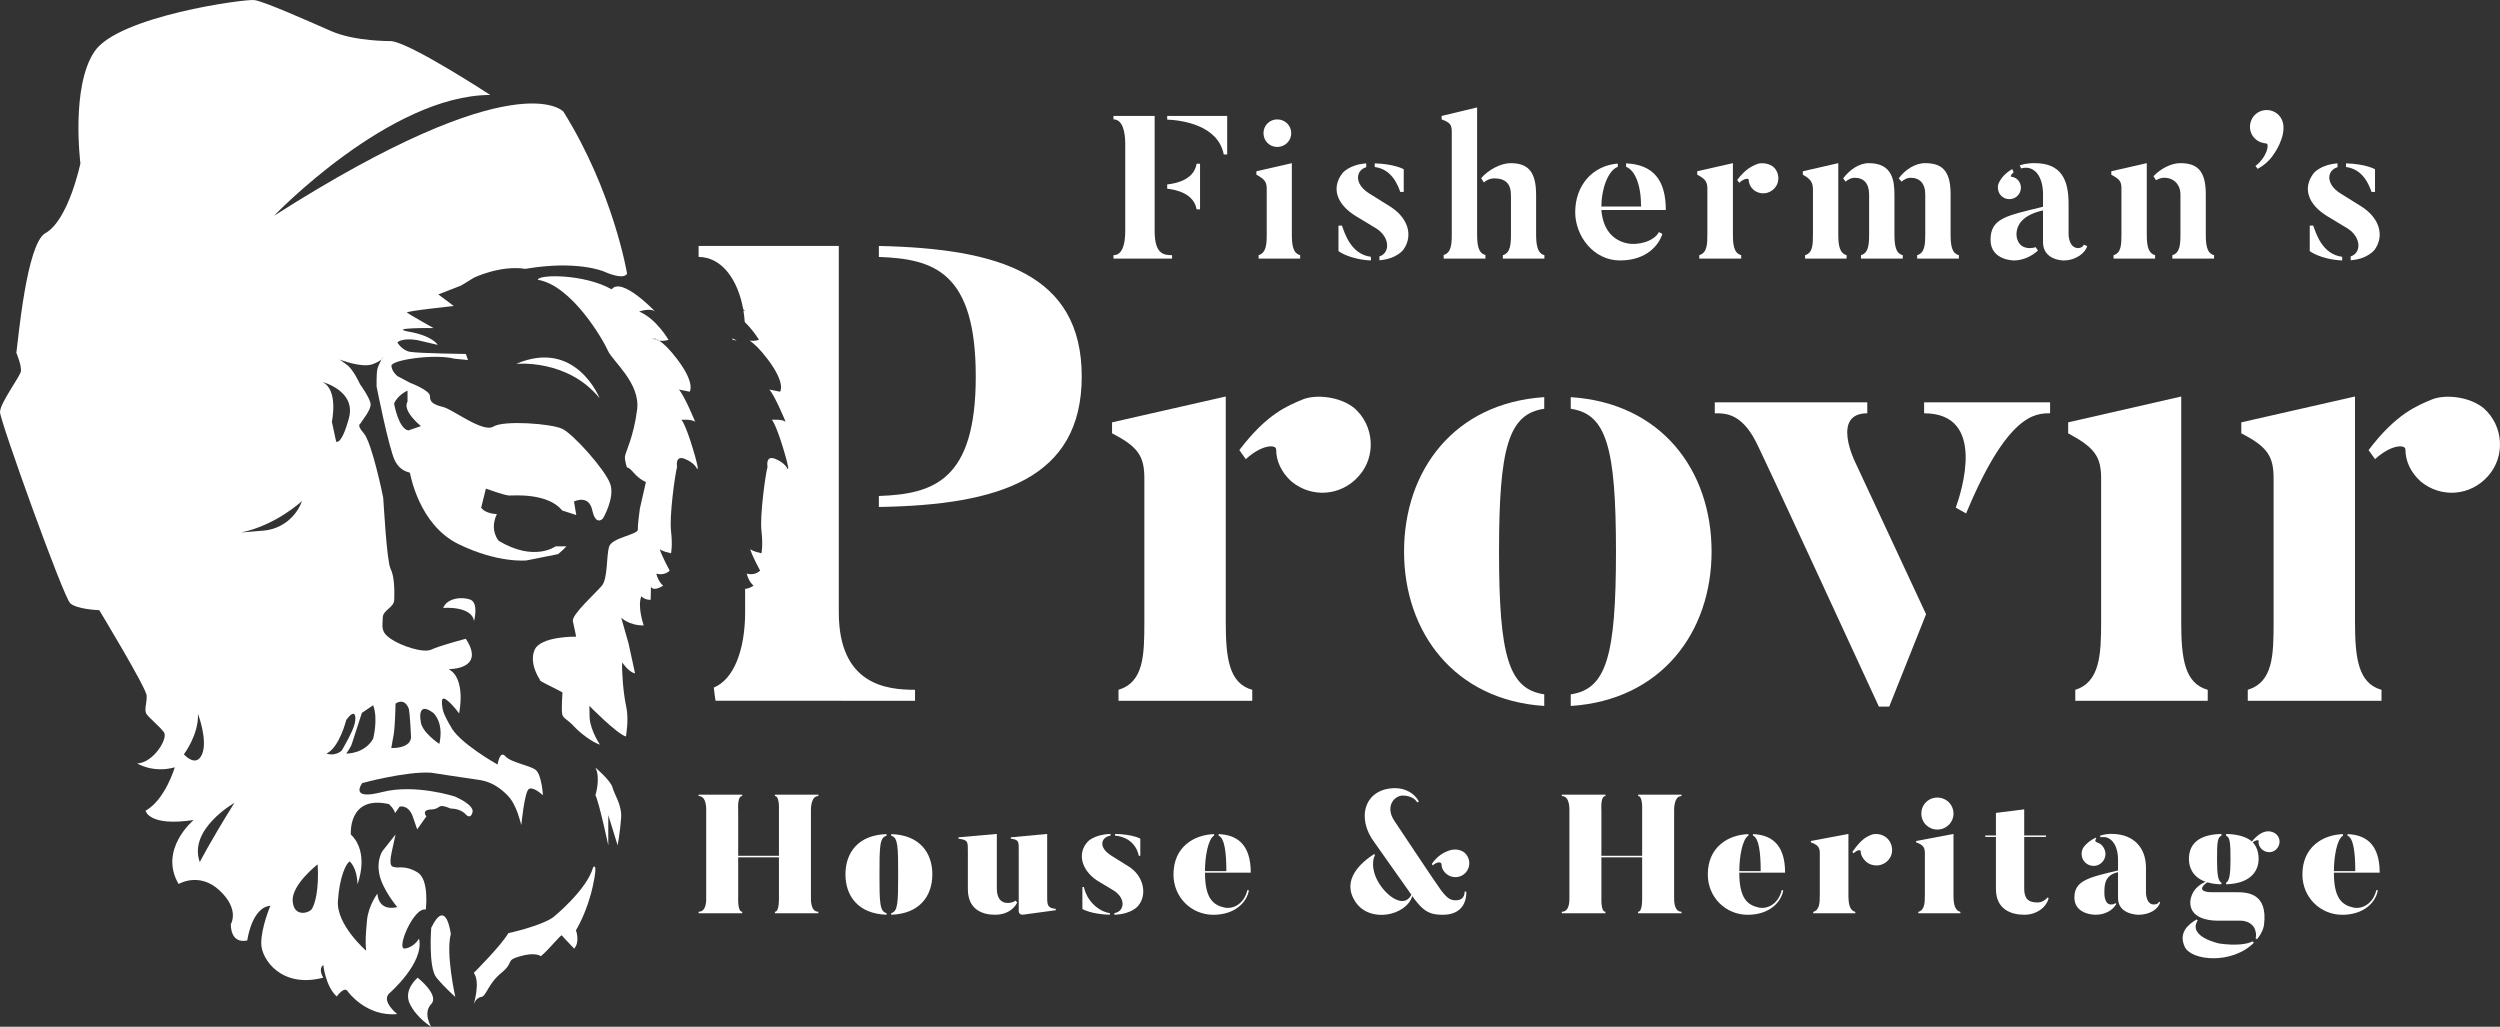 <?xml version="1.0" encoding="utf-8"?>
<!-- Generator: Adobe Illustrator 16.0.3, SVG Export Plug-In . SVG Version: 6.00 Build 0)  -->
<!DOCTYPE svg PUBLIC "-//W3C//DTD SVG 1.1//EN" "http://www.w3.org/Graphics/SVG/1.1/DTD/svg11.dtd">
<svg version="1.1" id="Layer_1" xmlns="http://www.w3.org/2000/svg" xmlns:xlink="http://www.w3.org/1999/xlink" x="0px" y="0px"
	 width="193.491px" height="79.467px" viewBox="0 0 193.491 79.467" enable-background="new 0 0 193.491 79.467"
	 xml:space="preserve">
<rect x="0" y="0" width="193.491" height="79.467" fill="#333333" stroke="none"/>
<path fill="#FFFFFF" d="M51.055,42.482c-0.001-0.002-0.002-0.006-0.002-0.008C51.053,42.475,51.053,42.477,51.055,42.482"/>
<path fill="#FFFFFF" d="M46.721,21.005c0,0,1.512,0.714,1.813,0.179c0,0-1.042-6.322-4.93-12.545c0,0-3.508-3.978-22.402,8.065
	c0,0,8.951-9.339,16.741-9.354c0,0-6.22-4.069-7.692-4.171c0,0-2.768,0.04-4.62-0.772C23.78,1.594,20.417,0.1,19.683,0.005
	C18.949-0.091,9.17,1.247,7.318,3.978c-1.851,2.731-1.094,8.666-1.094,8.666s-0.919,4.407-2.714,5.403
	c-1.448,0.803-2.1,8.255-2.244,9.262c0,0,0.448,1.049,0.341,1.471C1.5,29.202,0,31.221,0,31.89
	c-0.001,0.668,4.901,14.325,5.439,14.803c0.539,0.48,2.243,0.531,2.243,0.531s3.642,6.016,3.669,6.615
	c0.027,0.602-0.227,1.125-0.001,1.438c0.226,0.316,0.963,0.906,1.332,1.385c0.368,0.479-0.826,2.393-2.064,2.424
	c0,0,1.204,0.77,2.91,0.303c0,0-0.739,2.508-2.261,3.359c0,0,0.234,1.246,3.721,0.717c0,0-2.735,2.277-1.165,4.955
	c0,0,1.606-0.971,3.177,0.504c1.571,1.471,0.868,2.598,0.868,2.598s-0.088,1.547,1.27,1.268c0,0,0.331-2.555,1.788-2.689
	c0,0-0.726,1.711-0.706,2.943c0.021,1.232,1.591,3.473,4.803,2.623c0,0-0.435-0.643,0-0.98c0,0,0.173,1.664,1.039,2.436
	c0,0,0.606-0.855,0.866-0.373c0,0,1.407,1.957,3.813,1.736c0,0-1.23-0.973-0.633-1.584c0,0,2.768-2.387,2.321-4.258
	c0,0-0.362,0.67-1.091,0.77c-0.729,0.102,0.714-3.277,1.616-3.01c0,0,0.29-2.305-0.624-2.875c-0.914-0.568-1.516-0.336-1.717-0.402
	c-0.201-0.066-0.575,0.09-0.287-1.227l0.289-1.314l-1.005,1.27c0,0-0.502,0.703-0.235,1.873s1.37,2.475,1.37,2.475
	s-1.405,0.436-1.538-1.037c0,0-0.703,0.938-0.804,2.074s-0.135,1.639-0.068,2.34c0,0-2.297-1.986-2.183-3.836
	c0.113-1.85,0.644-2.967,0.916-3.068c0,0,0.568,0.449,0.601,1.754c0,0,0.97-2.434-0.516-3.842c0,0-0.242-3.07,2.948-2.355
	c0,0,0.428,0.391,0.471,0.703c0,0,0.152-0.215,0.36-0.51c0,0,0.687-0.182,1.021,0.789l0.334,0.971l0.714-1.004
	c0,0-0.442-0.5,0.38-0.535c0.822-0.033,0.379-0.533,1.516-0.064c0,0,0.702-0.033,1.137,0.436c0,0,0.367,0.453,0.535-0.143
	c0.167-0.594-1.371-1.23-1.371-1.23s-3.076-1.004-5.652-0.338c-2.575,0.668-1.504-0.703-1.504-0.703s3.424-0.934,5.341-0.799
	c0,0,2.804,0.436,3.581,0.537s1.345,0.369,1.947,0.871c0.601,0.502,0.789,0.873,0.998,1.32c0.209,0.449,0.438,1.322,0.438,1.322
	s0.243-2.514,0.569-2.775c0.326-0.262,1.105,0.469,1.105,0.469s-0.093-1.615-0.573-1.971c-0.48-0.354-1.917-0.566-2.343-1.055
	c-0.426-0.488-0.594,0.648-0.594,0.648s-3.055-1.699-3.657-3c0,0-0.538-0.871-0.606-1.348c-0.066-0.463-0.139-1.035,0.378-0.609
	s0.905,1.004,0.905,1.004s0.58-2.688-0.81-3.432c0,0,2.913,0.057,1.331-2.348c0,0-2.038,0.533-2.663,0.834s-2.383-0.293-3.176-0.85
	c-0.793-0.559-0.592-0.959-0.591-1.596c0-0.635,0.869-0.764,0.891-1.416c0.021-0.65,0.024-1.799-0.282-2.381
	c-0.306-0.584-0.553-5.389-0.572-5.509c-0.018-0.121-0.877-4.279-1.504-4.988c-0.628-0.709-0.231-0.721-0.212-0.818
	c0.02-0.096,0.778-0.968,0.742-1.434c-0.035-0.466-0.823-1.548-0.823-1.548s-0.518-1.168-1.045-1.52l-0.527-0.387
	c0,0,1.707,0.68,2.559,0.358c0.393-0.149,0.586-0.277,0.685-0.374c0.057-0.107,0.1-0.182,0.1-0.182s0.015,0.069-0.1,0.182
	c-0.114,0.213-0.291,0.565-0.335,0.788c-0.067,0.334-0.054,1.312-0.054,1.312s0.957,4.84,1.421,5.745
	c0.463,0.906,1.129,0.857,1.162,0.95c0.032,0.092,0.68,4.011,3.77,5.513c3.089,1.502,5.263,1.256,5.263,1.256l2.43-0.486
	c0,0,0.378-0.297,0.647-0.602l-0.835-0.002c0,0-1.647,1.23-4.402-0.424c0,0-0.745-0.818-0.144-2.071c0,0-0.891-0.013-1.215-0.5
	l0.364-1.473c0,0,1.469,0.54,1.816,0.537c0.346-0.002,2.985-0.216,4.086,1.156l1.092,0.353l-0.174-1.045
	c0,0,1.141-0.587,1.414,0.672c0.274,1.259,0.823,0.642,0.823,0.642s0.955-1.597,0.562-2.692c-0.392-1.095-2.863-3.852-3.713-4.252
	c-0.85-0.401-4.525-0.675-5.324-0.171c-0.799,0.503-3.138-1.326-3.877-1.511c-0.739-0.185-1.048-0.368-1.032-0.832
	c0.016-0.464-1.528-1.039-1.528-1.039L30.76,29.11c0,0-0.439-0.339-0.465-0.794c-0.026-0.454,3.319-0.954,4.891-0.552l1.036,0.101
	l-0.167-0.468c0,0-3.652-0.05-4.311-0.166c-0.66-0.116-0.988-0.731-0.988-0.731s0.317-0.364,1.504-0.186l1.622,0.379
	c0,0-0.381-0.689-2.197-1.015c-1.815-0.325,1.863-0.289,1.863-0.289s-1.92-1.081-2.052-1.195c-0.133-0.115,3.625-0.51,3.625-0.51
	l-1.197-0.897l1.776-0.694l0.971-0.597c0,0,2.047-0.993,3.996-0.688C44.662,20.121,46.721,21.005,46.721,21.005 M14.231,58.381
	c0,0,1.173-1.541,1.089-3.143c0,0,0.784,2.068,0.315,3.145C15.166,59.457,14.231,58.381,14.231,58.381 M15.464,66.723
	c-0.92-2.539,2.677-4.582,2.677-4.582C16.207,65.24,15.464,66.723,15.464,66.723 M18.669,41.212
	c2.722-0.569,4.704-2.435,4.704-2.435c-0.459,1.283-1.626,2.179-2.983,2.292L18.669,41.212z M24.131,70.357
	c-0.226,0.326-1.405,0.65-1.479-0.629c-0.075-1.279,1.933-2.832,1.933-2.832C24.709,68.902,24.357,70.031,24.131,70.357
	 M33.538,55.178c0,0,0.842,0.711,0.466,2.4c0,0-1.354-0.895-1.44-1.723C32.564,55.855,32.223,54.186,33.538,55.178 M30.41,57.174
	c0.176-0.645,0.202-2.715,0.202-2.715c0.753-0.502,1.029,0.402,1.029,0.402c0.1,0.479,0.174,2.232,0.174,2.232
	c-0.101,0.877-1.531,0.801-1.531,0.801L30.41,57.174z M28.009,55.174l0.873-0.59c0.4,1.068-0.002,2.59-0.002,2.59
	c-0.67,1.186-2.082,1.152-2.082,1.152s0.343-0.467,0.433-0.752C27.322,57.289,28.009,55.174,28.009,55.174 M27.451,56.012
	c-0.151,0.652-1.005,2.082-1.005,2.082c-0.552,0.475-1.179,0.232-1.179,0.232c1.004-0.467,1.533-2.607,1.533-2.607
	C27.453,54.824,27.602,55.359,27.451,56.012 M27.003,32.374c-0.584,2.141-0.986,1.806-0.986,1.806l-0.332-1.539
	c0,0,0.536-2.474-0.734-3.077C24.951,29.564,27.588,30.234,27.003,32.374 M31.541,30.232l-0.001,0.852
	c-0.433,0.713,1.038,1.896,1.038,1.896l-0.974,0.334c-0.768-0.135-1.103-2.075-1.103-2.075
	C30.769,30.571,31.541,30.232,31.541,30.232"/>
<path fill="#FFFFFF" d="M29.634,27.627c0,0-0.043,0.075-0.101,0.182C29.648,27.696,29.634,27.627,29.634,27.627"/>
<path fill="#FFFFFF" d="M50.476,26.168c0,0,0.209,0.144,0.546,0.195C50.645,26.117,50.476,26.168,50.476,26.168"/>
<path fill="#FFFFFF" d="M53.627,34.732c-0.585-1.94-0.886-2.241-0.886-2.241s0.836-0.067,1.07,0.167c0,0-0.835-2.04-1.269-2.509
	l0.836,0.168c0,0,0.463-0.617-0.935-2.475c-0.64-0.851-1.104-1.271-1.422-1.479c-0.337-0.05-0.545-0.194-0.545-0.194
	s0.169-0.052,0.545,0.194c0.201,0.03,0.446,0.027,0.72-0.06c0,0-0.935-1.633-2.273-2.189c0,0,0.87-0.314,1.238,0.001
	c0,0-2.583-2.733-3.367-1.723c-2.134-1.204-5.667-1.165-5.717-0.738c2.626,0.422,5.081,4.679,5.426,5.482
	c0.345,0.803,2.519,2.503,2.265,4.55c-0.253,2.047-0.89,3.293-0.939,3.613c-0.05,0.321,0.158,0.899,0.158,0.899
	s0.059-0.131,0.527,0.404c0.468,0.536,0.933,0.702,0.933,0.702l-0.466,2.046c0,0-0.179,1.232-0.157,1.632
	c0.022,0.402-2.024,0.617-2.233,1.342c-0.209,0.729-0.092,2.453-0.553,3.006c-0.462,0.553-2.363,2.254-2.246,2.744
	c0.116,0.49,0.253,1.201,0.253,1.201s-2.762-0.051-3.218,1.031c-0.455,1.082,0.424,2.314,0.424,2.314s-0.177,0,0.495,0.332
	c0.671,0.334,1.241,0.635,1.241,0.635s-0.098,1.389-0.014,1.711c0.083,0.32,0.404,0.371,0.901,0.914
	c0.496,0.543,1.45,1.256,2.019,1.424c0,0-0.715-1.041-0.802-2.041l-0.021-0.963c0,0,2.128,2.17,2.83,2.371
	c0,0,0.243-1.338,0.022-2.32c-0.222-0.984-0.348-2.639-0.317-3.42c0,0,0.498,0.756,1,0.855l-0.5-2.307c0,0-0.42-1.465-0.494-1.736
	l-0.073-0.271c0,0,0.568,0.604,1.738,0.604c0,0-0.507-1.443-0.186-2.26c0,0,0.254,0.297,0.723,0.275l0.023-1.023
	c0,0,0.111,0.434,0.947-0.068c0,0-0.368-0.268-0.534-0.936c0,0,0.602,0.201,1.037-0.234c0,0-0.617-1.123-0.776-1.68
	c-0.002-0.004-0.003-0.008-0.003-0.008c0.001,0.004,0.002,0.006,0.003,0.008c0.014,0.031,0.119,0.166,0.878,0.342
	c0,0,0.136-0.602,0.001-1.739c-0.134-1.137,0.3-4.322,0.469-4.95c0,0-0.178-0.92,0.581-0.626c0.758,0.293,0.958,0.762,0.958,0.762
	S54.212,36.672,53.627,34.732"/>
<path fill="#FFFFFF" d="M34.301,47.051c0,0,2.211-0.182,2.386,1.02c0,0,0.376-1.398-0.276-1.656
	C35.759,46.158,34.601,46.287,34.301,47.051"/>
<path fill="#FFFFFF" d="M34.891,72.295c0,0-0.344-2.896-1.515-0.488c0,0-0.242,3.078,0.409,3.865
	c0.652,0.787,1.454,1.488,1.454,1.488S34.489,73.801,34.891,72.295"/>
<path fill="#FFFFFF" d="M45.903,67.131c-0.48,1.752-3.085,3.861-3.085,3.861c-1.004,0.699-3.474,1.23-3.474,1.23
	c-0.563,0.977-2.674,3.076-2.674,3.076c0.527,0.695-0.002,2.414-0.002,2.414s0.176-0.5,0.577-0.551
	c0.401-0.049,0.502-1.002,1.556-1.861c1.054-0.861,0.252-0.945,1.456-1.291c1.204-0.348,1.605,0,1.605,0
	c0.703-0.598,1.557-1.709,1.625-1.609c0.069,0.1,0.953,1.02,0.953,1.02c0.47-0.533,0.136-1.42,0.136-1.42s0.85-1.354,1.298-3.385
	C46.321,66.584,45.903,67.131,45.903,67.131"/>
<path fill="#FFFFFF" d="M32.325,75.67c0,0-1.149,0.938-0.598,2.041c0.551,1.105,1.644,1.756,1.644,1.756s-0.662-1.053,0.001-1.754
	C34.035,77.01,32.325,75.67,32.325,75.67"/>
<path fill="#FFFFFF" d="M46.085,59.41c0.417,0.803-0.001,2.139-0.001,2.139c0.283,0.537,0.995,3.881,0.995,3.881l0.001-2.34
	l0.724,2.34c0,0,0.201-1.137,0.269-2.139c0.067-1.004-0.534-1.809-0.668-2.342C47.272,60.414,46.085,59.41,46.085,59.41"/>
<path fill="#FFFFFF" d="M39.948,28.164c0,0,3.947-0.416,6.454,2.648C46.402,30.812,44.567,26.175,39.948,28.164"/>
<path fill="#FFFFFF" d="M68.021,19.887v-0.85c9.251,0.2,15.701,2.15,15.701,10.101c0,7.95-6.45,9.95-15.701,10.1v-0.85
	c4.25-0.15,7.5-1.2,7.5-9.25C75.521,21.037,72.271,20.037,68.021,19.887"/>
<path fill="#FFFFFF" d="M96.92,53.389v0.85H86.569v-0.85c1.95-0.6,2-2.65,2-5.25V37.038c0-1.7-0.45-2.45-2.5-3.5v-0.85l8.8-2v17.451
	C94.869,50.938,95.119,52.889,96.92,53.389 M104.821,31.587c1.55,1.35,1.699,3.75,0.35,5.251c-1.35,1.549-3.65,1.75-5.25,0.399
	c-0.75-0.7-1.15-1.55-1.15-2.45c0-0.4-1.1-0.4-2.35,0.75l-0.5-0.7c2.15-2.85,3.8-3.45,4.85-3.9
	C101.821,30.487,103.72,30.688,104.821,31.587"/>
<path fill="#FFFFFF" d="M119.519,53.738v0.9c-6.949-0.449-10.85-5.699-10.85-11.951c0-6.3,3.9-11.5,10.85-11.95v0.9
	c-2.75,0.4-3.5,2.95-3.5,11.05C116.019,50.789,116.769,53.338,119.519,53.738 M121.57,54.639v-0.9
	c2.751-0.4,3.501-2.949,3.501-11.051c0-8.1-0.75-10.65-3.501-11.05v-0.9c7.001,0.45,10.9,5.65,10.9,11.95
	C132.47,48.939,128.571,54.189,121.57,54.639"/>
<path fill="#FFFFFF" d="M143.57,35.738l5.501,11.801l-2.852,7.15h-0.8c-8.851-19.201-9.3-20.051-9.3-20.051
	c-1.2-2.651-2.5-2.651-3.401-2.651v-0.85h11.801v0.85C141.719,31.987,143.57,35.738,143.57,35.738 M158.67,31.137v0.85
	c-1.15,0-3.3,0.05-6.5,7.751l-0.8-0.45c0.45-1.251,2.399-7.301-2.45-7.301v-0.85H158.67z"/>
<path fill="#FFFFFF" d="M170.87,53.389v0.85h-10.25v-0.85c1.898-0.6,2-2.699,2-5.25V37.038c0-1.7-0.5-2.4-2.552-3.5v-0.85l8.751-2
	v17.451C168.819,50.939,169.069,52.889,170.87,53.389"/>
<path fill="#FFFFFF" d="M184.32,53.389v0.85h-10.351v-0.85c1.95-0.6,2-2.65,2-5.25V37.038c0-1.7-0.45-2.45-2.5-3.5v-0.85l8.8-2
	v17.451C182.269,50.938,182.519,52.889,184.32,53.389 M192.22,31.587c1.55,1.35,1.7,3.75,0.35,5.251
	c-1.35,1.549-3.649,1.75-5.25,0.399c-0.75-0.7-1.149-1.55-1.149-2.45c0-0.4-1.101-0.4-2.351,0.75l-0.5-0.7
	c2.15-2.85,3.801-3.45,4.851-3.9C189.22,30.487,191.121,30.688,192.22,31.587"/>
<path fill="#FFFFFF" d="M90.714,19.75v0.266H86.18V19.75c0.675,0,0.91-0.816,0.91-1.883v-6.729c0-0.973-0.219-1.899-0.91-1.899
	V8.974h3.185v8.894C89.365,19.641,90.039,19.75,90.714,19.75 M90.337,8.974h4.643v2.98h-0.266c-0.439-2.29-3.279-2.651-4.377-2.698
	V8.974z M92.612,12.675h0.267v3.529h-0.267c-0.204-1.223-1.569-1.521-2.275-1.6v-0.329C91.043,14.196,92.408,13.915,92.612,12.675"
	/>
<path fill="#FFFFFF" d="M100.628,19.75v0.266h-3.216V19.75c0.596-0.189,0.628-0.847,0.628-1.647V14.62
	c0-0.533-0.157-0.753-0.801-1.098v-0.267l2.745-0.627v5.475C99.985,18.981,100.063,19.593,100.628,19.75 M98.855,11.374
	c-0.596,0-1.066-0.471-1.066-1.067c0-0.596,0.471-1.066,1.066-1.066c0.597,0,1.083,0.47,1.083,1.066
	C99.938,10.902,99.452,11.374,98.855,11.374"/>
<path fill="#FFFFFF" d="M108.628,19.311c0,0-0.518,0.737-1.866,0.831v-0.298c0.815-0.251,0.847-1.443-0.221-2.149l-1.584-0.957
	c-1.521-0.926-1.929-2.196-1.066-3.326c0,0,0.518-0.674,1.851-0.768v0.298c-0.784,0.219-0.988,1.255,0.22,2.024l1.584,0.988
	C108.943,16.816,109.413,18.181,108.628,19.311 M106.103,19.876v0.282c-1.678-0.079-2.51-0.722-2.51-0.722V17.46h0.267
	C104.08,18.04,104.535,19.671,106.103,19.876 M106.401,12.926v-0.282c1.553,0.047,2.243,0.455,2.243,0.455v1.757h-0.267
	C108.189,14.354,107.75,13.099,106.401,12.926"/>
<path fill="#FFFFFF" d="M114.966,19.734v0.283h-3.231v-0.283c0.596-0.172,0.627-0.847,0.627-1.647v-7.906
	c0-0.549-0.157-0.706-0.784-0.941V8.973l2.745-0.659v9.773C114.323,18.95,114.402,19.593,114.966,19.734 M119.531,19.75v0.267
	h-3.216V19.75c0.596-0.173,0.628-0.863,0.628-1.663v-2.965c0-0.894-0.408-1.318-1.318-1.318c-0.251,0-0.533,0.11-0.783,0.314
	l-0.204-0.329c0.533-0.628,1.506-1.161,2.273-1.161c1.255,0,1.978,0.549,1.978,2.432v3.027
	C118.888,18.95,118.982,19.609,119.531,19.75"/>
<path fill="#FFFFFF" d="M128.394,17.962l0.268,0.141c-0.252,0.816-1.177,2.055-3.279,2.055c-2.055,0-3.467-1.898-3.467-3.734
	c0-2.07,1.334-3.607,3.295-3.764v0.251c-0.769,0.298-1.271,1.741-1.271,3.074h3.074c0-1.678-0.47-2.807-1.161-3.074v-0.267
	c2.087,0.094,3.075,1.271,3.075,3.608h-4.988c0.125,1.537,0.909,2.338,1.961,2.573C126.748,19.013,128.002,18.699,128.394,17.962"/>
<path fill="#FFFFFF" d="M134.763,19.75v0.266h-3.247V19.75c0.612-0.189,0.628-0.831,0.628-1.648V14.62
	c0-0.533-0.141-0.768-0.785-1.098v-0.267l2.762-0.627v5.474C134.121,18.981,134.199,19.593,134.763,19.75 M137.243,12.91
	c0.485,0.424,0.532,1.177,0.109,1.647c-0.424,0.487-1.146,0.549-1.646,0.126c-0.236-0.22-0.361-0.487-0.361-0.769
	c0-0.125-0.345-0.125-0.737,0.235l-0.156-0.219c0.674-0.894,1.191-1.082,1.521-1.224C136.3,12.565,136.897,12.628,137.243,12.91"/>
<path fill="#FFFFFF" d="M142.92,19.75v0.267h-3.215V19.75c0.595-0.173,0.611-0.816,0.611-1.616v-3.435
	c0-0.549-0.142-0.832-0.784-1.177v-0.267l2.745-0.627v5.506C142.278,18.997,142.372,19.593,142.92,19.75 M147.267,19.75v0.267
	h-3.232V19.75c0.596-0.173,0.628-0.847,0.628-1.647V15.06c0-0.879-0.424-1.303-1.13-1.303c-0.235,0-0.486,0.126-0.69,0.299
	l-0.188-0.252c0.486-0.643,1.208-1.176,1.992-1.176c1.836,0,1.976,1.381,1.976,2.463v3.012
	C146.623,18.966,146.702,19.609,147.267,19.75 M151.612,19.75v0.267h-3.231V19.75c0.597-0.173,0.627-0.847,0.627-1.647V15.06
	c0-0.879-0.438-1.303-1.145-1.303c-0.236,0-0.486,0.126-0.691,0.299l-0.219-0.252c0.471-0.643,1.255-1.176,2.039-1.176
	c1.224,0,1.977,0.486,1.977,2.385v3.09C150.968,18.966,151.046,19.609,151.612,19.75"/>
<path fill="#FFFFFF" d="M161.275,18.934l0.267,0.11c-0.125,0.502-0.848,1.114-1.836,1.114c0,0-1.584,0-1.584-1.412v-2.463
	c-1.537,0.345-2.055,1.083-2.055,1.883c0,0,0,1.035,1.02,1.035c0.173,0,0.329-0.016,0.455-0.079l0.188,0.267
	c-0.424,0.392-1.098,0.769-1.867,0.769c0,0-1.804,0-1.804-1.6c0-1.71,1.317-1.867,4.063-2.557v-0.973
	c0-1.474-0.753-2.274-1.693-1.992l-0.11-0.236c0.596-0.203,1.161-0.172,1.161-0.172c2.055,0,2.62,1.286,2.62,3.137v2.338
	c0,0-0.017,1.098,0.753,1.098C160.852,19.201,161.181,19.201,161.275,18.934 M154.781,15.028c-0.188-0.298-0.204-0.674-0.047-0.941
	c0.141-0.235,0.329-0.596,1.003-1.004l0.11,0.251c-0.235,0.188-0.25,0.345-0.172,0.345c0.234,0.031,0.438,0.141,0.579,0.345
	c0.283,0.408,0.174,0.957-0.234,1.239C155.612,15.53,155.063,15.436,154.781,15.028"/>
<path fill="#FFFFFF" d="M166.797,19.75v0.267h-3.216V19.75c0.596-0.173,0.611-0.816,0.611-1.616v-3.545
	c0-0.549-0.141-0.722-0.785-1.067v-0.267l2.746-0.627v5.506C166.154,18.997,166.248,19.593,166.797,19.75 M171.362,19.75v0.267
	h-3.23V19.75c0.596-0.173,0.627-0.847,0.627-1.647V15.06c0-0.754-0.486-1.303-1.271-1.303c-0.204,0-0.423,0.079-0.627,0.189
	l-0.188-0.314c0.549-0.564,1.348-1.004,2.069-1.004c1.225,0,1.978,0.486,1.978,2.385v3.09
	C170.719,18.966,170.797,19.609,171.362,19.75"/>
<path fill="#FFFFFF" d="M174.735,13.068l-0.172-0.22c0.894-0.69,1.097-1.71,0.847-1.741c-0.313-0.032-0.628-0.126-0.879-0.376
	c-0.518-0.487-0.518-1.318-0.016-1.836c0.502-0.502,1.334-0.502,1.836,0c0.784,0.784,0.204,2.18-0.298,2.934
	C175.833,12.174,175.457,12.676,174.735,13.068"/>
<path fill="#FFFFFF" d="M183.802,19.311c0,0-0.518,0.737-1.867,0.831v-0.298c0.816-0.251,0.848-1.443-0.219-2.149l-1.585-0.957
	c-1.522-0.926-1.929-2.196-1.067-3.326c0,0,0.519-0.674,1.852-0.768v0.298c-0.784,0.219-0.988,1.255,0.22,2.024l1.585,0.988
	C184.117,16.816,184.586,18.181,183.802,19.311 M181.276,19.876v0.282c-1.678-0.079-2.51-0.722-2.51-0.722V17.46h0.268
	C179.253,18.04,179.708,19.671,181.276,19.876 M181.575,12.926v-0.282c1.553,0.047,2.242,0.455,2.242,0.455v1.757h-0.266
	C183.362,14.354,182.923,13.099,181.575,12.926"/>
<path fill="#FFFFFF" d="M62.763,62.732v6.699c0,0.207-0.039,1.135,0.574,1.135v0.117h-3.363v-0.117c0.339,0,0.313-0.928,0.313-1.135
	v-3.076h-3.154v3.076c0,0.207-0.039,1.135,0.313,1.135v0.117H54.07v-0.117c0.639,0,0.587-0.928,0.587-1.135v-6.699
	c0-0.131,0.039-1.121-0.587-1.121v-0.104h3.376v0.104c-0.392,0-0.313,0.99-0.313,1.121v3.506h3.154v-3.506
	c0-0.131,0.052-1.121-0.313-1.121v-0.104h3.363v0.104C62.75,61.611,62.763,62.602,62.763,62.732"/>
<path fill="#FFFFFF" d="M68.615,70.67v0.129c-2.203-0.078-3.18-1.459-3.18-3.127s0.977-3.049,3.18-3.115v0.131
	c-0.534,0.117-0.547,0.848-0.547,2.984C68.068,69.822,68.081,70.553,68.615,70.67 M68.98,70.799V70.67
	c0.521-0.117,0.534-0.861,0.534-2.998s-0.013-2.867-0.534-2.984v-0.131c2.202,0.066,3.18,1.447,3.18,3.115
	S71.182,70.721,68.98,70.799"/>
<path fill="#FFFFFF" d="M78.728,69.848c-0.247,0.521-0.834,0.951-1.707,0.951c-1.03,0-2.112-0.43-2.112-1.994v-2.893
	c0-0.781,0.027-0.898-0.729-1.002v-0.105l2.971-0.262v4.223c0,0.73,0.3,1.121,0.848,1.121c0.208,0,0.482-0.078,0.599-0.182
	L78.728,69.848z M81.713,70.344v0.104l-2.502,0.34c-0.352,0.053-0.365-0.248-0.365-0.248v-4.588c0-0.795,0.052-0.963-0.613-1.041
	v-0.105l2.815-0.262v4.979C81.048,70.148,81.165,70.279,81.713,70.344"/>
<path fill="#FFFFFF" d="M88.099,70.096c0,0-0.468,0.652-1.85,0.703V70.67c0.782-0.117,0.912-1.109-0.013-1.721l-1.316-0.795
	c-1.226-0.809-1.551-2.1-0.756-2.984c0,0,0.443-0.574,1.785-0.627v0.131c-0.717,0.117-0.99,0.887,0.065,1.551l1.317,0.822
	C88.517,67.764,88.817,69.236,88.099,70.096 M85.897,70.67v0.129c-1.447-0.039-2.124-0.443-2.124-0.443V68.65h0.117
	C84.125,69.77,85.076,70.564,85.897,70.67 M86.301,64.674v-0.131c1.381,0.027,1.955,0.367,1.955,0.367v1.328h-0.117
	C87.917,65.156,87.031,64.727,86.301,64.674"/>
<path fill="#FFFFFF" d="M96.544,68.885l0.117,0.025c-0.169,0.963-1.12,1.891-2.75,1.891c-1.707,0-3.088-1.355-3.088-3.115
	c0-2.15,1.59-3.076,3.141-3.129v0.117c-0.47,0.273-0.704,1.643-0.704,2.75h1.655c0-1.473-0.143-2.566-0.6-2.75v-0.117
	c1.304,0.053,2.49,0.666,2.49,2.984h-3.544c0,1.982,0.626,2.502,1.499,2.699C95.411,70.383,96.284,69.992,96.544,68.885"/>
<path fill="#FFFFFF" d="M113.358,69.002l0.131,0.012c0.013,1.031-0.548,1.785-1.813,1.785c-0.639,0-1.067-0.09-1.512-0.455
	c-0.273-0.221-0.534-0.535-0.86-0.99c-0.442,1.498-3.258,2.137-4.392,0.455c-1.134-1.693,0.417-3.049,1.447-3.713l0.064,0.09
	c-0.287,0.508-0.221,1.551,0.574,2.555c0.599,0.77,1.72,1.512,2.241,0.51l-2.854-4.041c-1.46-1.93-0.756-4.209,1.604-4.209
	c0.717,0,1.472,0.352,1.824,1.029l-0.117,0.078c-0.208-0.365-0.691-0.535-1.121-0.535c-0.664,0-1.407,0.859-0.639,1.98
	c0,0,3.337,5.018,3.584,5.332c0.509,0.676,0.757,0.795,1.16,0.795C113.058,69.68,113.358,69.496,113.358,69.002 M110.894,66.98
	l-0.077-0.117c0.442-0.625,0.911-0.898,1.407-1.055c0.338-0.104,0.795-0.078,1.121,0.182c0.442,0.377,0.508,1.057,0.117,1.525
	c-0.378,0.443-1.056,0.508-1.525,0.117c-0.209-0.184-0.364-0.432-0.364-0.717C111.573,66.668,111.195,66.693,110.894,66.98"/>
<path fill="#FFFFFF" d="M129.571,62.732v6.699c0,0.207-0.038,1.135,0.574,1.135v0.117h-3.362v-0.117
	c0.339,0,0.313-0.928,0.313-1.135v-3.076h-3.154v3.076c0,0.207-0.039,1.135,0.313,1.135v0.117h-3.376v-0.117
	c0.639,0,0.587-0.928,0.587-1.135v-6.699c0-0.131,0.039-1.121-0.587-1.121v-0.104h3.376v0.104c-0.392,0-0.313,0.99-0.313,1.121
	v3.506h3.154v-3.506c0-0.131,0.052-1.121-0.313-1.121v-0.104h3.362v0.104C129.558,61.611,129.571,62.602,129.571,62.732"/>
<path fill="#FFFFFF" d="M137.9,68.885l0.117,0.025c-0.17,0.963-1.12,1.891-2.751,1.891c-1.707,0-3.088-1.355-3.088-3.115
	c0-2.15,1.591-3.076,3.142-3.129v0.117c-0.471,0.273-0.704,1.643-0.704,2.75h1.655c0-1.473-0.144-2.566-0.6-2.75v-0.117
	c1.303,0.053,2.489,0.666,2.489,2.984h-3.545c0,1.982,0.626,2.502,1.499,2.699C136.765,70.383,137.639,69.992,137.9,68.885"/>
<path fill="#FFFFFF" d="M143.596,70.578v0.104h-3.259v-0.104c0.495-0.143,0.509-0.703,0.509-1.367v-3.182
	c0-0.457-0.157-0.639-0.691-0.834v-0.104l2.906-0.547v4.666C143.061,69.926,143.126,70.447,143.596,70.578 M146.15,66.564
	c-0.443,0.508-1.199,0.561-1.72,0.129c-0.248-0.232-0.417-0.508-0.417-0.807c0-0.117-0.248-0.145-0.549,0.156l-0.104-0.105
	c0.717-1.002,1.069-1.146,1.408-1.303c0.363-0.168,0.912-0.09,1.251,0.209C146.528,65.287,146.592,66.068,146.15,66.564"/>
<path fill="#FFFFFF" d="M151.728,70.578v0.104h-3.259v-0.104c0.496-0.145,0.509-0.703,0.509-1.367v-3.182
	c0-0.457-0.144-0.639-0.678-0.834v-0.104l2.893-0.547v4.666C151.193,69.926,151.259,70.447,151.728,70.578 M148.705,62.967
	c0-0.691,0.547-1.238,1.237-1.238c0.691,0,1.251,0.547,1.251,1.238s-0.56,1.238-1.251,1.238
	C149.251,64.205,148.705,63.658,148.705,62.967"/>
<path fill="#FFFFFF" d="M158.479,69.457l0.078,0.053c-0.156,0.689-0.912,1.289-1.876,1.289c-1.03,0-2.203-0.416-2.203-1.992v-4.029
	h-0.821V64.66h0.821v-1.744l2.188-0.275v2.02h1.683v0.117h-1.683v3.988c0,0.73,0.262,1.082,1.018,1.082
	C158.062,69.848,158.322,69.641,158.479,69.457"/>
<path fill="#FFFFFF" d="M167.184,69.848c-0.182,0.574-0.859,0.951-1.68,0.951c0,0-1.577,0-1.577-1.289v-2.008
	c-1.069,0.236-1.056,1.029-1.056,1.643c0,0-0.014,0.859,0.508,0.859c0.104,0,0.248-0.012,0.339-0.104l0.078,0.064
	c-0.286,0.496-0.86,0.834-1.616,0.834c-0.495,0-1.629-0.221-1.629-1.328c0-1.305,1.056-1.551,3.376-2.1v-0.834
	c0-1.186-0.587-1.889-1.343-1.732l-0.065-0.117c0.482-0.17,0.912-0.145,0.912-0.145c1.707,0,2.659,1.07,2.659,2.607v1.941
	c0,0,0,0.939,0.625,0.912c0,0,0.326,0,0.391-0.221L167.184,69.848z M162.193,64.83l0.053,0.092
	c-0.026,0.027-0.248,0.184,0.169,0.326c0.222,0.078,0.364,0.26,0.47,0.496c0.195,0.48-0.026,1.002-0.509,1.211
	c-0.47,0.182-1.003-0.039-1.198-0.508c-0.131-0.34-0.066-0.73,0.156-0.965C161.476,65.313,161.711,65.078,162.193,64.83"/>
<path fill="#FFFFFF" d="M174.328,72.859l0.117,0.104c-1.707,1.709-4.861,1.395-5.357,0.313c-0.508-1.107,0.3-1.758,0.926-2.111
	l0.078,0.078c-0.795,1.277,1.694,1.785,1.694,1.785C173.076,73.211,173.975,73.068,174.328,72.859 M175.226,71.582
	c0,0-0.038,0.508-0.548,1.119l-0.104-0.09c0.104-0.299-0.052-0.691-0.052-0.691s-0.209-0.664-1.16-0.664h-1.772
	c-0.678,0-2.072-0.195-2.072-1.408c0,0-0.039-1.068,1.186-1.602c-1.082-0.379-1.29-1.238-1.29-1.748
	c0-1.027,0.561-1.902,2.516-1.955v0.145c-0.313,0.104-0.339,0.547-0.339,1.811c0,1.213,0.078,1.682,0.339,1.813v0.131
	c-0.431-0.014-0.769-0.053-1.082-0.156c-0.352,0.207-0.886,0.768,0.392,0.768h1.824C173.897,69.053,175.54,69.092,175.226,71.582
	 M176.152,65.756c-0.326,0.301-0.848,0.248-1.147-0.078c-0.143-0.168-0.233-0.377-0.195-0.574c0.026-0.129-0.234-0.09-0.455,0.092
	c0.324,0.326,0.455,0.822,0.455,1.303c0,0.666-0.378,1.877-2.515,1.943v-0.131c0.247-0.131,0.338-0.6,0.338-1.813
	c0-1.25-0.039-1.707-0.338-1.811v-0.145c0.951,0.027,1.616,0.248,1.994,0.588c0.403-0.496,0.782-0.717,1.081-0.77
	c0.273-0.064,0.626,0.027,0.847,0.248C176.53,64.936,176.491,65.443,176.152,65.756"/>
<path fill="#FFFFFF" d="M183.919,68.885l0.117,0.025c-0.169,0.963-1.12,1.891-2.75,1.891c-1.707,0-3.088-1.355-3.088-3.115
	c0-2.15,1.59-3.076,3.141-3.129v0.117c-0.47,0.273-0.704,1.643-0.704,2.75h1.655c0-1.473-0.144-2.566-0.6-2.75v-0.117
	c1.304,0.053,2.489,0.666,2.489,2.984h-3.545c0,1.982,0.626,2.502,1.499,2.699C182.786,70.383,183.659,69.992,183.919,68.885"/>
<path fill="#FFFFFF" d="M56.67,26.265c0.091,0.038,0.206,0.077,0.352,0.098c-0.154-0.1-0.265-0.144-0.352-0.169V26.265z"/>
<path fill="#FFFFFF" d="M64.92,47.389V19.036H54.07v0.851c1.78,0,3.035,1.735,3.45,4.039c0.114,0.114,0.186,0.189,0.186,0.189
	c-0.049-0.042-0.107-0.071-0.17-0.093c0.049,0.293,0.084,0.596,0.106,0.905c0.676,0.649,1.099,1.376,1.099,1.376
	c-0.274,0.087-0.52,0.09-0.72,0.06c0.318,0.208,0.782,0.628,1.422,1.479c1.397,1.858,0.934,2.475,0.934,2.475l-0.836-0.168
	c0.435,0.469,1.27,2.509,1.27,2.509c-0.234-0.234-1.07-0.168-1.07-0.168s0.3,0.302,0.886,2.242c0.585,1.94,0.315,1.538,0.315,1.538
	s-0.2-0.468-0.959-0.762c-0.758-0.293-0.58,0.627-0.58,0.627c-0.169,0.628-0.603,3.813-0.469,4.951
	c0.134,1.137-0.001,1.74-0.001,1.74c-0.759-0.178-0.864-0.313-0.879-0.344c0.16,0.557,0.776,1.68,0.776,1.68
	c-0.435,0.436-1.036,0.232-1.036,0.232c0.166,0.67,0.534,0.938,0.534,0.938c-0.308,0.186-0.517,0.242-0.658,0.24v1.816
	c0,2.893-0.872,5.201-2.425,5.826c0.037,0.355,0.082,0.707,0.136,1.023H70.82v-0.85C68.671,53.389,64.92,53.039,64.92,47.389"/>
</svg>
